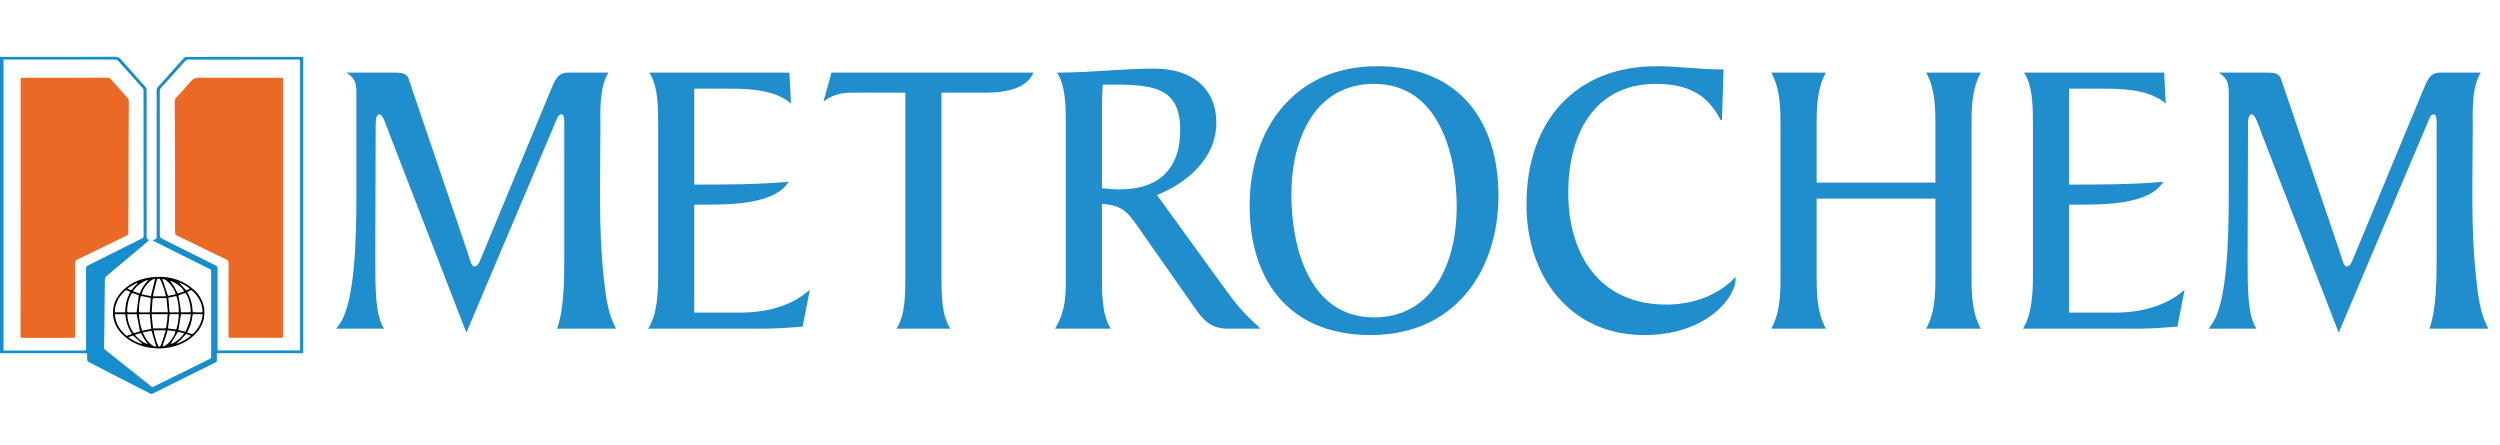 <!--?xml version="1.0" encoding="iso-8859-1"?-->
<!-- Generator: Adobe Illustrator 16.0.0, SVG Export Plug-In . SVG Version: 6.00 Build 0)  -->

<svg version="1.1" id="Layer_1" xmlns="http://www.w3.org/2000/svg" xmlns:xlink="http://www.w3.org/1999/xlink" x="0px" y="0px" width="2180.536px" height="388.147px" viewBox="0 0 2180.536 388.147" style="" xml:space="preserve">
<path style="fill-rule:evenodd;fill:none;" d="M0,49.495c0-1.617,0-3.232,0-4.849c88.857,0,177.715,0,266.595,0
	c0,99.79,0,199.581,0,299.418c-88.85,0-177.723,0-266.595,0c0-11.936,0-23.912,0-35.889c0.385-0.039,0.77-0.111,1.154-0.111
	c24.463-0.004,48.925-0.004,73.388,0c0.463,0,0.926,0.053,1.458,0.086c0,2.076-0.056,3.979,0.039,5.873
	c0.025,0.494,0.398,1.189,0.823,1.414c4.664,2.484,9.367,4.893,14.063,7.314c4.909,2.533,9.817,5.068,14.736,7.582
	c8.431,4.309,16.878,8.586,25.295,12.92c0.894,0.461,1.567,0.395,2.419-0.037c4.157-2.117,8.343-4.18,12.521-6.254
	c9.435-4.689,18.871-9.371,28.306-14.061c4.565-2.27,9.11-4.58,13.709-6.785c1.012-0.484,1.295-1.064,1.258-2.082
	c-0.07-1.932-0.02-3.867-0.02-5.975c0.794,0,1.415,0,2.034,0c23.682,0,47.363,0.002,71.044-0.002c2.439,0,2.218,0.238,2.218-2.121
	c0.002-84.749,0.001-169.496,0.001-254.244c0-0.237-0.028-0.479,0.004-0.712c0.146-1.046-0.275-1.394-1.384-1.393
	c-33.546,0.025-67.09,0.016-100.635,0.05c-0.598,0-1.371,0.286-1.766,0.704c-2.234,2.357-4.389,4.787-6.55,7.209
	c-3.048,3.416-6.062,6.86-9.12,10.269c-2.393,2.665-4.834,5.291-7.247,7.939c-0.834,0.915-1.135,1.94-1.134,3.214
	c0.04,42.16,0.033,84.319,0.033,126.479c0,2.94-0.002,2.938-2.941,3.891c-0.197,0.062-0.363,0.216-0.65,0.395
	c0.612,0.315,1.078,0.564,1.549,0.8c16.007,7.993,32.015,15.984,48.024,23.975c0.827,0.413,1.537,0.726,1.534,1.931
	c-0.044,24.953-0.037,49.908-0.018,74.861c0,0.811-0.238,1.285-1.01,1.666c-16.448,8.088-32.886,16.195-49.313,24.326
	c-0.785,0.387-1.31,0.283-1.945-0.256c-1.36-1.154-2.786-2.238-4.184-3.35c-11.94-9.502-23.875-19.01-35.832-28.492
	c-0.836-0.662-1.183-1.369-1.15-2.428c0.138-4.463,0.226-8.932,0.275-13.396c0.122-11.025,0.21-22.051,0.319-33.076
	c0.042-4.324,0.058-8.65,0.199-12.973c0.025-0.752,0.409-1.717,0.974-2.193c10.688-9.034,21.428-18.01,32.154-27.001
	c1.821-1.525,3.627-3.069,5.678-4.805c-2.429-0.472-2.422-1.973-2.42-3.646c0.032-32.321,0.024-64.642,0.024-96.963
	c0-10.172,0.018-20.343-0.039-30.514c-0.004-0.753-0.387-1.63-0.878-2.229c-1.418-1.732-2.994-3.343-4.488-5.017
	c-3.079-3.454-6.143-6.919-9.217-10.375c-2.504-2.816-5.027-5.615-7.517-8.443c-1.405-1.596-2.771-2.628-5.307-2.618
	c-32.812,0.131-65.624,0.088-98.436,0.083C1.357,49.604,0.679,49.532,0,49.495z M139.569,303.953
	c1.452-0.139,4.091-0.252,6.68-0.664c8.984-1.428,16.979-4.898,23.452-11.273c5.706-5.619,8.924-12.342,8.58-20.334
	c-0.371-8.592-4.531-15.441-11.292-20.729c-10.76-8.418-23.193-10.859-36.61-8.846c-8.513,1.279-16.144,4.627-22.455,10.484
	c-5.745,5.332-9.254,11.773-9.37,19.596c-0.138,9.365,4.264,16.713,11.573,22.463C118.341,301.109,127.939,303.791,139.569,303.953z
	"></path>
<path style="fill-rule:evenodd;fill:#168DCD;" d="M0,49.495c0.679,0.038,1.357,0.109,2.036,0.109
	c32.812,0.005,65.625,0.049,98.436-0.083c2.536-0.01,3.902,1.022,5.307,2.618c2.489,2.828,5.012,5.626,7.517,8.443
	c3.074,3.456,6.138,6.921,9.217,10.375c1.494,1.674,3.069,3.285,4.488,5.017c0.492,0.599,0.875,1.476,0.878,2.229
	c0.057,10.171,0.039,20.342,0.039,30.514c0,32.321,0.008,64.642-0.024,96.963c-0.001,1.674-0.008,3.175,2.42,3.646
	c-2.051,1.735-3.857,3.279-5.678,4.805c-10.726,8.991-21.466,17.968-32.154,27.001c-0.564,0.477-0.949,1.441-0.974,2.193
	c-0.141,4.322-0.156,8.648-0.199,12.973c-0.109,11.025-0.197,22.051-0.319,33.076c-0.049,4.465-0.138,8.934-0.275,13.396
	c-0.033,1.059,0.313,1.766,1.15,2.428c11.956,9.482,23.892,18.99,35.832,28.492c1.398,1.111,2.823,2.195,4.184,3.35
	c0.635,0.539,1.16,0.643,1.945,0.256c16.427-8.131,32.865-16.238,49.313-24.326c0.772-0.381,1.01-0.855,1.01-1.666
	c-0.019-24.953-0.026-49.908,0.018-74.861c0.003-1.206-0.707-1.518-1.534-1.931c-16.009-7.99-32.017-15.981-48.024-23.975
	c-0.472-0.235-0.937-0.484-1.549-0.8c0.287-0.179,0.453-0.333,0.65-0.395c2.939-0.953,2.941-0.95,2.941-3.891
	c0-42.16,0.007-84.319-0.033-126.479c-0.001-1.273,0.3-2.299,1.134-3.214c2.413-2.648,4.854-5.274,7.247-7.939
	c3.059-3.408,6.072-6.853,9.12-10.269c2.161-2.423,4.316-4.853,6.55-7.209c0.395-0.418,1.167-0.704,1.766-0.704
	c33.544-0.034,67.089-0.025,100.635-0.05c1.109-0.001,1.53,0.346,1.384,1.393c-0.032,0.233-0.004,0.475-0.004,0.712
	c0,84.748,0,169.496-0.001,254.244c0,2.359,0.221,2.121-2.218,2.121c-23.681,0.004-47.363,0.002-71.044,0.002
	c-0.619,0-1.239,0-2.034,0c0,2.107-0.05,4.043,0.02,5.975c0.037,1.018-0.247,1.598-1.258,2.082
	c-4.599,2.205-9.144,4.516-13.709,6.785c-9.435,4.689-18.871,9.371-28.306,14.061c-4.179,2.074-8.364,4.137-12.521,6.254
	c-0.852,0.432-1.525,0.498-2.419,0.037c-8.417-4.334-16.864-8.611-25.295-12.92c-4.919-2.514-9.828-5.049-14.736-7.582
	c-4.696-2.422-9.4-4.83-14.063-7.314c-0.425-0.225-0.798-0.92-0.823-1.414c-0.095-1.895-0.039-3.797-0.039-5.873
	c-0.532-0.033-0.996-0.086-1.458-0.086c-24.463-0.004-48.925-0.004-73.388,0c-0.385,0-0.77,0.072-1.154,0.111
	C0,221.948,0,135.72,0,49.495z M3.073,51.946c0,84.649,0,169.13,0,253.777c0.7,0,1.275,0,1.851,0c22.704,0,45.409,0,68.114,0
	c2.046,0,2.05-0.002,2.05-2.033c0.001-23.195,0.012-46.391-0.027-69.585c-0.002-1.254,0.349-1.928,1.536-2.519
	c15.799-7.87,31.563-15.809,47.354-23.691c0.959-0.48,1.306-1.021,1.298-2.072c-0.052-6.32-0.026-12.644-0.026-18.964
	c0-35.887,0.004-71.772-0.027-107.657c-0.001-0.745-0.185-1.675-0.656-2.204c-7.06-7.939-14.201-15.811-21.271-23.743
	c-0.886-0.995-1.793-1.339-3.131-1.336c-31.64,0.037-63.28,0.028-94.921,0.028C4.588,51.946,3.958,51.946,3.073,51.946z
	 M261.755,305.637c0-0.848,0-1.512,0-2.174c0-83.035,0-166.068,0-249.103c0-0.332-0.04-0.67,0.006-0.997
	c0.167-1.153-0.367-1.438-1.497-1.437c-32.127,0.025-64.255,0.016-96.383,0.057c-0.669,0.001-1.536,0.378-1.979,0.865
	c-7.112,7.833-14.153,15.725-21.259,23.563c-0.903,0.998-1.267,1.993-1.266,3.317c0.03,41.779,0.036,83.558-0.016,125.335
	c-0.002,1.632,0.556,2.418,2.007,3.141c15.588,7.749,31.131,15.584,46.713,23.344c1.262,0.629,1.689,1.345,1.687,2.729
	c-0.05,23.148-0.035,46.294-0.035,69.441c0,0.639,0,1.279,0,1.92C213.857,305.637,237.714,305.637,261.755,305.637z"></path>
<path style="fill-rule:evenodd;" d="M139.569,303.953c-11.629-0.162-21.228-2.844-29.441-9.303
	c-7.31-5.75-11.711-13.098-11.573-22.463c0.116-7.822,3.625-14.264,9.37-19.596c6.311-5.857,13.942-9.205,22.455-10.484
	c13.417-2.014,25.85,0.428,36.61,8.846c6.76,5.287,10.921,12.137,11.292,20.729c0.344,7.992-2.874,14.715-8.58,20.334
	c-6.473,6.375-14.468,9.846-23.452,11.273C143.66,303.701,141.021,303.814,139.569,303.953z M145.211,259.99
	c-3.979,0-7.618-0.027-11.253,0.049c-0.318,0.008-0.857,0.688-0.892,1.088c-0.274,3.113-0.457,6.23-0.65,9.35
	c-0.04,0.635-0.006,1.273-0.006,1.879c4.722,0,9.216,0,13.994,0C145.999,268.156,145.609,264.117,145.211,259.99z M133.469,286.455
	c3.769,0,7.172,0.027,10.575-0.045c0.328-0.006,0.862-0.584,0.927-0.961c0.375-2.148,0.686-4.309,0.92-6.477
	c0.176-1.621,0.205-3.258,0.3-4.896c-4.724,0-9.19,0-13.967,0C132.654,278.342,133.069,282.475,133.469,286.455z M100.342,274.037
	c-0.075,0.205-0.14,0.297-0.133,0.381c0.547,7.48,4.205,13.371,9.868,18.223c0.208,0.178,0.661,0.27,0.917,0.182
	c1.314-0.463,2.602-0.998,4.098-1.586c-3.5-5.305-5.324-11.027-5.809-17.199C106.232,274.037,103.325,274.037,100.342,274.037z
	 M109.253,272.42c-0.087-6.354,1.354-12.227,4.429-17.76c-0.868-0.426-1.653-0.711-2.322-1.16c-1.035-0.693-1.782-0.496-2.633,0.344
	c-2.836,2.797-5.217,5.893-6.73,9.555c-1.183,2.861-1.98,5.811-1.803,9.021C103.223,272.42,106.127,272.42,109.253,272.42z
	 M176.5,272.488c0.091-0.275,0.173-0.408,0.171-0.535c-0.184-7.586-3.674-13.621-9.268-18.654c-0.212-0.193-0.741-0.26-1.013-0.146
	c-1.056,0.453-2.068,1.002-3.136,1.535c0.653,1.297,1.307,2.461,1.841,3.676c1.779,4.055,2.757,8.279,2.861,12.701
	c0.012,0.479,0.443,1.35,0.709,1.361C171.282,272.527,173.905,272.488,176.5,272.488z M166.25,272.445
	c0.671-4.094-1.74-13.623-4.191-16.549c-0.199-0.238-0.848-0.311-1.2-0.199c-1.386,0.438-2.717,1.047-4.109,1.461
	c-0.986,0.293-1.216,0.645-0.997,1.703c0.653,3.148,1.139,6.334,1.617,9.516c0.2,1.334,0.218,2.693,0.321,4.068
	C160.629,272.445,163.396,272.445,166.25,272.445z M163.176,289.898c1.314,0.492,2.506,1.037,3.756,1.359
	c0.522,0.135,1.378-0.004,1.733-0.352c3.557-3.502,6.126-7.596,7.35-12.408c0.365-1.43,0.51-2.914,0.781-4.529
	c-2.917,0-5.495-0.033-8.069,0.045c-0.294,0.008-0.743,0.598-0.821,0.975c-0.249,1.205-0.314,2.443-0.525,3.656
	C166.692,282.598,165.237,286.293,163.176,289.898z M119.158,272.486c0.652-5.145,1.274-10.045,1.901-14.988
	c-1.601-0.596-3.307-1.275-5.052-1.838c-0.347-0.113-1.083,0.092-1.239,0.367c-2.747,4.83-3.835,10.08-3.944,15.551
	c-0.006,0.297,0.494,0.861,0.77,0.869C114.165,272.516,116.74,272.486,119.158,272.486z M130.611,272.49
	c0.302-4.332,0.593-8.508,0.88-12.645c-2.918-0.59-5.703-1.152-8.553-1.73c-1.4,4.492-1.753,9.012-1.822,13.563
	c-0.004,0.268,0.471,0.773,0.731,0.777C124.757,272.512,127.669,272.49,130.611,272.49z M111.158,274.045
	c-0.076,0.162-0.152,0.248-0.148,0.328c0.262,5.707,2.035,10.947,5.239,15.723c0.173,0.258,0.758,0.477,1.059,0.395
	c1.674-0.459,3.32-1.018,4.793-1.484c-0.961-5.023-1.905-9.961-2.861-14.961C116.631,274.045,113.877,274.045,111.158,274.045z
	 M130.641,274.063c-3.101,0-6.188,0-9.424,0c0.199,5.027,1.07,9.801,2.803,14.412c2.785-0.541,5.38-1.047,7.889-1.535
	C131.479,282.58,131.062,278.35,130.641,274.063z M157.859,274.033c-0.756,4.643-1.498,9.197-2.25,13.811
	c1.516,0.402,3.171,0.785,4.786,1.287c0.895,0.279,1.473,0.191,1.829-0.719c1.071-2.734,2.32-5.412,3.193-8.201
	c0.608-1.945,0.711-4.039,1.058-6.178C163.351,274.033,160.542,274.033,157.859,274.033z M144.703,258.439
	c-1.097-5.365-2.761-10.199-5.044-14.82c-0.194-0.395-1.131-0.629-1.699-0.594c-0.399,0.025-0.99,0.576-1.101,0.992
	c-1.049,3.895-2.028,7.805-2.985,11.723c-0.208,0.848-0.244,1.734-0.373,2.699C137.294,258.439,140.875,258.439,144.703,258.439z
	 M146.85,259.678c0.302,4.094,0.585,8.098,0.919,12.098c0.021,0.254,0.439,0.676,0.68,0.682c2.466,0.051,4.934,0.031,7.487,0.031
	c0.113-4.777-0.494-9.262-1.794-13.654c-0.077-0.26-0.637-0.611-0.898-0.563C151.064,258.701,148.902,259.215,146.85,259.678z
	 M146.518,286.49c2.472,0.322,4.814,0.627,7.231,0.941c1.34-4.426,2.151-8.799,2.163-13.455c-2.599,0-5.023-0.029-7.443,0.043
	c-0.266,0.008-0.697,0.578-0.737,0.924c-0.155,1.314-0.125,2.65-0.268,3.965C147.192,281.393,146.849,283.869,146.518,286.49z
	 M133.963,288.133c0.89,4.965,2.28,9.43,4.049,13.785c0.099,0.244,0.64,0.516,0.9,0.457c0.404-0.09,0.924-0.375,1.081-0.713
	c0.657-1.422,1.278-2.869,1.762-4.355c0.988-3.037,1.879-6.104,2.815-9.174C140.917,288.133,137.583,288.133,133.963,288.133z
	 M131.63,258.328c1.237-5.135,2.43-10.086,3.621-15.031c-3.558-0.479-10.891,7.803-11.633,13.395
	C126.281,257.236,128.964,257.785,131.63,258.328z M141.555,243.24c1.665,4.934,3.309,9.809,5.027,14.9
	c2.144-0.457,4.43-0.945,6.708-1.432C152.152,250.887,145.195,243.105,141.555,243.24z M136.259,302.424
	c-1.412-4.797-2.732-9.283-4.104-13.951c-2.437,0.467-4.933,0.943-7.635,1.461c2.145,4.945,4.767,9.193,9.401,11.926
	C134.532,302.221,135.368,302.221,136.259,302.424z M141.713,302.102c3.48,0.424,11.016-8.309,11.233-13.23
	c-1.809-0.223-3.637-0.422-5.455-0.684c-1.027-0.148-1.642,0.027-1.765,1.205c-0.097,0.93-0.418,1.848-0.712,2.746
	C143.929,295.469,142.815,298.787,141.713,302.102z M129.629,243.898c-5.91,1.781-10.28,5.121-13.684,10.113
	c2.098,0.746,3.984,1.414,5.752,2.043c1.168-2.291,2.059-4.467,3.326-6.406C126.312,247.676,127.973,245.934,129.629,243.898z
	 M160.682,254.137c-1.802-3.775-9.422-9.184-12.201-8.832c1.175,1.584,2.484,3.117,3.519,4.811c1.038,1.697,1.782,3.561,2.705,5.328
	c0.135,0.254,0.624,0.582,0.826,0.516C157.26,255.4,158.96,254.76,160.682,254.137z M160.608,290.701
	c-1.993-0.502-3.851-0.967-5.382-1.35c-2.241,3.758-4.35,7.297-6.397,10.732C151.97,299.506,158.395,294.621,160.608,290.701z
	 M128.961,300.07c-1.095-1.486-2.257-2.879-3.202-4.398c-0.953-1.533-1.666-3.205-2.551-4.781c-0.118-0.209-0.669-0.359-0.952-0.283
	c-1.492,0.389-2.962,0.859-4.463,1.309C119.368,294.936,126.081,299.82,128.961,300.07z M166.637,292.818
	c-1.242-0.467-2.203-0.777-3.119-1.184c-0.915-0.408-1.417-0.129-2.06,0.604c-1.604,1.828-3.333,3.555-5.078,5.26
	c-0.736,0.721-1.635,1.281-2.46,1.914c0.069,0.104,0.138,0.205,0.207,0.309C158.671,298.318,162.683,295.977,166.637,292.818z
	 M123.671,300.07c0.066-0.104,0.132-0.211,0.199-0.314c-0.115-0.146-0.211-0.314-0.348-0.436c-2.323-2.08-4.643-4.164-6.991-6.217
	c-0.248-0.219-0.722-0.424-0.995-0.34c-1.131,0.35-2.227,0.814-3.614,1.344C115.617,297,119.524,298.764,123.671,300.07z
	 M165.539,251.664c-3.181-2.336-6.322-4.318-9.322-5.209c1.239,1.357,2.893,3.09,4.45,4.898c1.857,2.158,1.823,2.188,4.365,0.721
	C165.113,252.027,165.18,251.957,165.539,251.664z M111.41,251.369c0.062,0.191,0.124,0.381,0.186,0.57
	c0.513,0.256,1.067,0.451,1.527,0.775c1.061,0.746,1.647,0.336,2.328-0.588c0.929-1.258,2.044-2.387,3.098-3.555
	c0.482-0.535,1.007-1.033,1.514-1.547c-0.119-0.158-0.238-0.314-0.358-0.473C116.94,248.158,114.175,249.764,111.41,251.369z"></path>
<path style="fill-rule:evenodd;fill:none;" d="M3.073,51.946c0.885,0,1.515,0,2.144,0
	c31.641,0,63.281,0.008,94.921-0.028c1.338-0.002,2.245,0.342,3.131,1.336c7.07,7.932,14.211,15.803,21.271,23.743
	c0.471,0.529,0.655,1.459,0.656,2.204c0.031,35.884,0.027,71.77,0.027,107.657c0,6.32-0.025,12.644,0.026,18.964
	c0.008,1.051-0.339,1.592-1.298,2.072c-15.791,7.883-31.554,15.821-47.354,23.691c-1.188,0.591-1.539,1.265-1.536,2.519
	c0.039,23.195,0.028,46.39,0.027,69.585c0,2.031-0.004,2.033-2.05,2.033c-22.705,0-45.41,0-68.114,0c-0.575,0-1.15,0-1.851,0
	C3.073,221.076,3.073,136.595,3.073,51.946z M17.978,181.107c0,37.261,0.009,74.52-0.034,111.78
	c-0.001,1.469,0.417,1.811,1.884,1.805c14.598-0.053,29.195-0.031,43.793-0.033c1.889,0,1.891-0.002,1.891-1.902
	c0-21.197,0.015-42.395-0.035-63.589c-0.003-1.396,0.444-2.084,1.718-2.698c14.427-6.96,28.816-13.994,43.236-20.969
	c1.06-0.513,1.466-1.099,1.468-2.273c0.024-9.546,0.162-19.094,0.189-28.642c0.043-15.255-0.001-30.512,0.048-45.768
	c0.044-13.54,0.175-27.079,0.228-40.619c0.002-0.708-0.161-1.583-0.597-2.102c-2.002-2.381-4.138-4.656-6.211-6.983
	c-2.934-3.292-5.875-6.579-8.767-9.905c-0.81-0.932-1.651-1.389-2.981-1.387c-24.558,0.042-49.116,0.031-73.674,0.031
	c-2.156,0-2.157,0-2.157,2.043C17.978,106.966,17.978,144.036,17.978,181.107z"></path>
<path style="fill-rule:evenodd;fill:none;" d="M261.755,305.637c-24.041,0-47.897,0-72.022,0
	c0-0.641,0-1.281,0-1.92c0-23.146-0.015-46.293,0.035-69.441c0.002-1.384-0.424-2.1-1.687-2.729
	c-15.582-7.76-31.125-15.595-46.713-23.344c-1.451-0.723-2.009-1.509-2.007-3.141c0.052-41.778,0.046-83.557,0.016-125.335
	c-0.001-1.324,0.363-2.319,1.266-3.317c7.106-7.838,14.147-15.73,21.259-23.563c0.443-0.487,1.31-0.864,1.979-0.865
	c32.128-0.041,64.256-0.031,96.383-0.057c1.13-0.001,1.664,0.284,1.497,1.437c-0.046,0.327-0.006,0.665-0.006,0.997
	c0,83.035,0,166.068,0,249.103C261.755,304.125,261.755,304.789,261.755,305.637z M246.87,181.289c0-37.167,0-74.336,0-111.505
	c0-1.928-0.002-1.931-2.014-1.931c-23.779,0-47.559,0.05-71.337-0.063c-3.001-0.014-5.057,0.632-7.017,3.042
	c-4.043,4.971-8.529,9.602-12.833,14.373c-0.859,0.953-1.263,1.981-1.252,3.332c0.128,16.203,0.205,32.406,0.246,48.608
	c0.055,21.911,0.081,43.822,0.065,65.734c-0.002,1.326,0.413,2.015,1.632,2.604c14.461,6.987,28.887,14.041,43.348,21.029
	c1.208,0.584,1.664,1.248,1.661,2.59c-0.047,21.199-0.033,42.398-0.033,63.597c0,1.959,0.001,1.959,1.948,1.959
	c14.501,0.002,29.003,0.002,43.505,0c2.08,0,2.081,0,2.081-2.004C246.87,255.531,246.87,218.412,246.87,181.289z"></path>
<path style="fill-rule:evenodd;fill:none;" d="M145.211,259.99c0.398,4.127,0.788,8.166,1.192,12.365
	c-4.778,0-9.272,0-13.994,0c0-0.605-0.034-1.244,0.006-1.879c0.194-3.119,0.376-6.236,0.65-9.35c0.035-0.4,0.574-1.08,0.892-1.088
	C137.594,259.963,141.232,259.99,145.211,259.99z"></path>
<path style="fill-rule:evenodd;fill:none;" d="M133.469,286.455c-0.399-3.98-0.815-8.113-1.244-12.379
	c4.777,0,9.243,0,13.967,0c-0.095,1.639-0.124,3.275-0.3,4.896c-0.234,2.168-0.545,4.328-0.92,6.477
	c-0.065,0.377-0.6,0.955-0.927,0.961C140.641,286.482,137.237,286.455,133.469,286.455z"></path>
<path style="fill-rule:evenodd;fill:none;" d="M100.342,274.037c2.983,0,5.89,0,8.941,0
	c0.485,6.172,2.31,11.895,5.809,17.199c-1.496,0.588-2.783,1.123-4.098,1.586c-0.256,0.088-0.709-0.004-0.917-0.182
	c-5.663-4.852-9.321-10.742-9.868-18.223C100.203,274.334,100.268,274.242,100.342,274.037z"></path>
<path style="fill-rule:evenodd;fill:none;" d="M109.253,272.42c-3.125,0-6.03,0-9.058,0
	c-0.178-3.211,0.62-6.16,1.803-9.021c1.513-3.662,3.894-6.758,6.73-9.555c0.851-0.84,1.598-1.037,2.633-0.344
	c0.668,0.449,1.454,0.734,2.322,1.16C110.607,260.193,109.166,266.066,109.253,272.42z"></path>
<path style="fill-rule:evenodd;fill:none;" d="M176.5,272.488c-2.595,0-5.218,0.039-7.835-0.063
	c-0.266-0.012-0.697-0.883-0.709-1.361c-0.104-4.422-1.082-8.646-2.861-12.701c-0.534-1.215-1.188-2.379-1.841-3.676
	c1.068-0.533,2.08-1.082,3.136-1.535c0.272-0.113,0.8-0.047,1.013,0.146c5.593,5.033,9.083,11.068,9.268,18.654
	C176.674,272.08,176.591,272.213,176.5,272.488z"></path>
<path style="fill-rule:evenodd;fill:none;" d="M166.25,272.445c-2.853,0-5.621,0-8.559,0
	c-0.103-1.375-0.121-2.734-0.321-4.068c-0.479-3.182-0.964-6.367-1.617-9.516c-0.219-1.059,0.01-1.41,0.997-1.703
	c1.393-0.414,2.723-1.023,4.109-1.461c0.352-0.111,1.001-0.039,1.2,0.199C164.51,258.822,166.921,268.352,166.25,272.445z"></path>
<path style="fill-rule:evenodd;fill:none;" d="M163.176,289.898c2.061-3.605,3.517-7.301,4.206-11.254
	c0.211-1.213,0.276-2.451,0.525-3.656c0.078-0.377,0.526-0.967,0.821-0.975c2.574-0.078,5.151-0.045,8.069-0.045
	c-0.271,1.615-0.417,3.1-0.781,4.529c-1.224,4.813-3.793,8.906-7.35,12.408c-0.355,0.348-1.211,0.486-1.733,0.352
	C165.682,290.936,164.49,290.391,163.176,289.898z"></path>
<path style="fill-rule:evenodd;fill:none;" d="M119.158,272.486c-2.418,0-4.993,0.029-7.564-0.039
	c-0.276-0.008-0.776-0.572-0.77-0.869c0.109-5.471,1.198-10.721,3.944-15.551c0.156-0.275,0.892-0.48,1.239-0.367
	c1.746,0.563,3.452,1.242,5.052,1.838C120.432,262.441,119.811,267.342,119.158,272.486z"></path>
<path style="fill-rule:evenodd;fill:none;" d="M130.611,272.49c-2.941,0-5.854,0.021-8.764-0.035
	c-0.26-0.004-0.736-0.51-0.731-0.777c0.069-4.551,0.422-9.07,1.822-13.563c2.851,0.578,5.635,1.141,8.553,1.73
	C131.204,263.982,130.913,268.158,130.611,272.49z"></path>
<path style="fill-rule:evenodd;fill:none;" d="M111.158,274.045c2.719,0,5.473,0,8.082,0
	c0.956,5,1.9,9.938,2.861,14.961c-1.473,0.467-3.119,1.025-4.793,1.484c-0.301,0.082-0.885-0.137-1.059-0.395
	c-3.204-4.775-4.977-10.016-5.239-15.723C111.006,274.293,111.082,274.207,111.158,274.045z"></path>
<path style="fill-rule:evenodd;fill:none;" d="M130.641,274.063c0.421,4.287,0.838,8.518,1.268,12.877
	c-2.508,0.488-5.104,0.994-7.889,1.535c-1.733-4.611-2.604-9.385-2.803-14.412C124.453,274.063,127.54,274.063,130.641,274.063z"></path>
<path style="fill-rule:evenodd;fill:none;" d="M157.859,274.033c2.683,0,5.492,0,8.616,0
	c-0.346,2.139-0.449,4.232-1.058,6.178c-0.873,2.789-2.123,5.467-3.193,8.201c-0.356,0.91-0.935,0.998-1.829,0.719
	c-1.615-0.502-3.27-0.885-4.786-1.287C156.361,283.23,157.104,278.676,157.859,274.033z"></path>
<path style="fill-rule:evenodd;fill:none;" d="M144.703,258.439c-3.828,0-7.409,0-11.202,0
	c0.128-0.965,0.165-1.852,0.373-2.699c0.957-3.918,1.937-7.828,2.985-11.723c0.111-0.416,0.702-0.967,1.101-0.992
	c0.568-0.035,1.505,0.199,1.699,0.594C141.942,248.24,143.606,253.074,144.703,258.439z"></path>
<path style="fill-rule:evenodd;fill:none;" d="M146.85,259.678c2.052-0.463,4.215-0.977,6.395-1.406
	c0.261-0.049,0.821,0.303,0.898,0.563c1.3,4.393,1.907,8.877,1.794,13.654c-2.553,0-5.021,0.02-7.487-0.031
	c-0.241-0.006-0.659-0.428-0.68-0.682C147.435,267.775,147.151,263.771,146.85,259.678z"></path>
<path style="fill-rule:evenodd;fill:none;" d="M146.518,286.49c0.331-2.621,0.674-5.098,0.945-7.582
	c0.144-1.314,0.113-2.65,0.268-3.965c0.04-0.346,0.471-0.916,0.737-0.924c2.42-0.072,4.844-0.043,7.443-0.043
	c-0.012,4.656-0.822,9.029-2.163,13.455C151.332,287.117,148.99,286.813,146.518,286.49z"></path>
<path style="fill-rule:evenodd;fill:none;" d="M133.963,288.133c3.62,0,6.955,0,10.606,0
	c-0.936,3.07-1.827,6.137-2.815,9.174c-0.483,1.486-1.105,2.934-1.762,4.355c-0.157,0.338-0.677,0.623-1.081,0.713
	c-0.26,0.059-0.801-0.213-0.9-0.457C136.243,297.563,134.853,293.098,133.963,288.133z"></path>
<path style="fill-rule:evenodd;fill:none;" d="M131.63,258.328c-2.666-0.543-5.349-1.092-8.013-1.637
	c0.742-5.592,8.076-13.873,11.633-13.395C134.06,248.242,132.867,253.193,131.63,258.328z"></path>
<path style="fill-rule:evenodd;fill:none;" d="M141.555,243.24c3.64-0.135,10.598,7.646,11.735,13.469
	c-2.278,0.486-4.564,0.975-6.708,1.432C144.864,253.049,143.219,248.174,141.555,243.24z"></path>
<path style="fill-rule:evenodd;fill:none;" d="M136.259,302.424c-0.891-0.203-1.727-0.203-2.338-0.564
	c-4.634-2.732-7.256-6.98-9.401-11.926c2.702-0.518,5.199-0.994,7.635-1.461C133.527,293.141,134.848,297.627,136.259,302.424z"></path>
<path style="fill-rule:evenodd;fill:none;" d="M141.713,302.102c1.102-3.314,2.216-6.633,3.301-9.963
	c0.294-0.898,0.615-1.816,0.712-2.746c0.124-1.178,0.738-1.354,1.765-1.205c1.818,0.262,3.646,0.461,5.455,0.684
	C152.729,293.793,145.193,302.525,141.713,302.102z"></path>
<path style="fill-rule:evenodd;fill:none;" d="M129.629,243.898c-1.656,2.035-3.317,3.777-4.605,5.75
	c-1.268,1.939-2.158,4.115-3.326,6.406c-1.768-0.629-3.654-1.297-5.752-2.043C119.349,249.02,123.719,245.68,129.629,243.898z"></path>
<path style="fill-rule:evenodd;fill:none;" d="M160.682,254.137c-1.722,0.623-3.422,1.264-5.151,1.822
	c-0.202,0.066-0.691-0.262-0.826-0.516c-0.923-1.768-1.667-3.631-2.705-5.328c-1.034-1.693-2.343-3.227-3.519-4.811
	C151.26,244.953,158.88,250.361,160.682,254.137z"></path>
<path style="fill-rule:evenodd;fill:none;" d="M160.608,290.701c-2.214,3.92-8.638,8.805-11.779,9.383
	c2.047-3.436,4.157-6.975,6.397-10.732C156.757,289.734,158.616,290.199,160.608,290.701z"></path>
<path style="fill-rule:evenodd;fill:none;" d="M128.961,300.07c-2.88-0.25-9.593-5.135-11.168-8.154
	c1.501-0.449,2.971-0.92,4.463-1.309c0.282-0.076,0.834,0.074,0.952,0.283c0.886,1.576,1.599,3.248,2.551,4.781
	C126.704,297.191,127.866,298.584,128.961,300.07z"></path>
<path style="fill-rule:evenodd;fill:none;" d="M166.637,292.818c-3.954,3.158-7.966,5.5-12.511,6.902
	c-0.069-0.104-0.138-0.205-0.207-0.309c0.825-0.633,1.725-1.193,2.46-1.914c1.745-1.705,3.474-3.432,5.078-5.26
	c0.643-0.732,1.145-1.012,2.06-0.604C164.435,292.041,165.396,292.352,166.637,292.818z"></path>
<path style="fill-rule:evenodd;fill:none;" d="M123.671,300.07c-4.147-1.307-8.055-3.07-11.749-5.963
	c1.387-0.529,2.482-0.994,3.614-1.344c0.273-0.084,0.748,0.121,0.995,0.34c2.348,2.053,4.667,4.137,6.991,6.217
	c0.136,0.121,0.233,0.289,0.348,0.436C123.803,299.859,123.738,299.967,123.671,300.07z"></path>
<path style="fill-rule:evenodd;fill:none;" d="M165.539,251.664c-0.359,0.293-0.426,0.363-0.507,0.41
	c-2.542,1.467-2.507,1.438-4.365-0.721c-1.557-1.809-3.21-3.541-4.45-4.898C159.217,247.346,162.358,249.328,165.539,251.664z"></path>
<path style="fill-rule:evenodd;fill:none;" d="M111.41,251.369c2.765-1.605,5.53-3.211,8.294-4.816
	c0.12,0.158,0.239,0.314,0.358,0.473c-0.506,0.514-1.032,1.012-1.514,1.547c-1.054,1.168-2.169,2.297-3.098,3.555
	c-0.681,0.924-1.268,1.334-2.328,0.588c-0.46-0.324-1.014-0.52-1.527-0.775C111.534,251.75,111.472,251.561,111.41,251.369z"></path>
<path style="fill-rule:evenodd;fill:#EB6924;" d="M17.978,181.107c0-37.071,0-74.141,0-111.21
	c0-2.043,0-2.043,2.157-2.043c24.558,0,49.116,0.011,73.674-0.031c1.33-0.002,2.171,0.455,2.981,1.387
	c2.892,3.326,5.833,6.613,8.767,9.905c2.073,2.327,4.208,4.602,6.211,6.983c0.436,0.519,0.599,1.393,0.597,2.102
	c-0.053,13.54-0.184,27.079-0.228,40.619c-0.049,15.255-0.005,30.513-0.048,45.768c-0.027,9.548-0.165,19.096-0.189,28.642
	c-0.002,1.175-0.408,1.761-1.468,2.273c-14.42,6.975-28.81,14.009-43.236,20.969c-1.274,0.614-1.721,1.302-1.718,2.698
	c0.05,21.195,0.036,42.392,0.035,63.589c0,1.9-0.002,1.902-1.891,1.902c-14.598,0.002-29.195-0.02-43.793,0.033
	c-1.467,0.006-1.885-0.336-1.884-1.805C17.987,255.627,17.978,218.368,17.978,181.107z"></path>
<path style="fill-rule:evenodd;fill:#EB6924;" d="M246.87,181.289c0,37.123,0,74.243,0,111.366
	c0,2.004-0.001,2.004-2.081,2.004c-14.501,0.002-29.003,0.002-43.505,0c-1.947,0-1.948,0-1.948-1.959
	c0-21.199-0.014-42.398,0.033-63.597c0.003-1.342-0.453-2.006-1.661-2.59c-14.461-6.988-28.887-14.042-43.348-21.029
	c-1.22-0.589-1.634-1.277-1.632-2.604c0.016-21.913-0.01-43.823-0.065-65.734c-0.041-16.202-0.117-32.405-0.246-48.608
	c-0.011-1.351,0.393-2.379,1.252-3.332c4.303-4.771,8.789-9.402,12.833-14.373c1.959-2.409,4.016-3.055,7.017-3.042
	c23.778,0.113,47.558,0.063,71.337,0.063c2.012,0,2.014,0.002,2.014,1.931C246.87,106.952,246.87,144.121,246.87,181.289z"></path>
<g>
	<path style="fill:#208DCD;" d="M530.671,63.346c-8.05,13.3-7,32.2-7,49.701c0,42.001-1.75,85.751,2.8,127.752
		c1.75,15.75,3.15,31.85,10.85,45.851h-51.451c6.3-17.501,6.3-43.401,6.3-63.001V107.447c0-3.5,0-7.7-2.45-7.7
		c-2.45,0-3.5,2.45-4.55,5.25L406.769,290.15l-66.501-171.854c-3.85-10.15-6.3-18.55-9.45-18.55c-3.15,0-3.15,6.3-3.15,11.55
		l-0.35,113.752c0,27.301,0,50.051,7.7,61.602h-41.651l3.15-4.551c12.95-18.551,14.35-73.851,14.35-111.652V82.946
		c0-9.45-0.35-14.35-8.75-19.6h43.401c4.2,0,9.45,0.7,10.85,5.25l51.801,152.603c1.75,5.25,2.8,11.2,5.6,11.2
		c3.15,0,4.2-3.5,6.3-8.4l60.551-145.953c3.15-7.35,5.6-14.7,14.35-14.7H530.671z"></path>
	<path style="fill:#208DCD;" d="M605.563,272.649h40.25c21.701,0,44.101-5.25,60.551-19.95l-6.3,32.201
		c-9.45,0.699-21,1.75-33.601,1.75H565.313c7.7-11.9,8.75-30.102,8.75-45.851V109.197c0-15.75,0-33.951-7.7-45.851h122.152
		l1.4,26.95c-12.25-10.5-31.151-12.95-51.801-12.95h-32.55v83.651c26.95,0,55.301,0,82.251-2.45
		c-12.25,19.95-51.801,19.95-73.501,19.95h-8.75V272.649z"></path>
	<path style="fill:#208DCD;" d="M781.959,286.65c7.7-11.9,7.7-30.102,7.7-45.851V80.846h-46.551c-8.05,0-16.1,1.05-24.85,7.7l7-25.2
		h176.053c-5.95,15.05-27.301,17.5-41.651,17.5h-38.5v159.953c0,15.75,0,33.951,7.7,45.851H781.959z"></path>
	<path style="fill:#208DCD;" d="M1070.006,254.1c10.15,13.65,15.05,19.25,29.4,32.551h-28.7c-15.05,0-21.701-8.051-29.401-19.251
		l-42.701-60.901c-14.7-21-17.15-26.951-37.451-28.701v63.001c0,15.75,0,33.951,7.7,45.851h-48.651
		c10.15-16.101,9.45-32.9,9.45-47.951V109.197c0-15.75,0-33.951-7.7-45.851c29.4,0,57.401-3.5,84.702-3.5
		c35.701,0,54.251,19.601,54.251,46.901c0,32.201-26.601,53.201-51.801,63.351L1070.006,254.1z M961.154,164.148
		c5.25,0.7,10.5,1.05,15.75,1.05c33.951,0,52.501-18.2,52.501-51.451c0-35.001-19.951-39.201-51.101-39.901h-16.45
		c-0.35,5.25-0.7,11.2-0.7,16.8V164.148z"></path>
	<path style="fill:#208DCD;" d="M1195.655,292.25c-73.501,0-105.702-50.401-105.702-112.702c0-66.501,38.5-121.802,111.302-121.802
		c73.502,0,105.702,50.401,105.702,112.702C1306.958,236.949,1268.457,292.25,1195.655,292.25z M1198.456,73.146
		c-50.401,0-72.102,46.201-72.102,96.602c0,46.201,15.75,107.102,72.102,107.102c50.4,0,72.102-46.201,72.102-96.602
		C1270.557,134.047,1254.806,73.146,1198.456,73.146z"></path>
	<path style="fill:#208DCD;" d="M1501.906,104.646h-1.05c-8.4-15.05-20.301-31.5-56.352-31.5c-54.951,0-76.651,45.151-76.651,94.852
		c0,54.951,28.001,97.651,85.401,97.651c30.101,0,50.401-12.95,60.552-24.15v2.101c0,15.75-25.201,48.65-79.802,48.65
		c-63.701,0-102.901-50.401-102.552-114.452c0-71.751,42.351-120.052,113.402-120.052c20.3,0,35,2.8,58.451,2.8L1501.906,104.646z"></path>
	<path style="fill:#208DCD;" d="M1688.101,109.197c0-15.75-0.35-31.851-8.05-45.851h47.601c-7.7,14-8.05,30.1-8.05,45.851v131.603
		c0,15.75,0.35,31.85,8.05,45.851h-47.601c7.7-14.001,8.05-30.102,8.05-45.851v-67.551H1584.5v67.551
		c0,15.75,0.35,31.85,8.05,45.851h-47.601c7.7-14.001,8.05-30.102,8.05-45.851V109.197c0-15.75-0.35-31.851-8.05-45.851h47.601
		c-7.7,14-8.05,30.1-8.05,45.851v50.051h103.602V109.197z"></path>
	<path style="fill:#208DCD;" d="M1804.645,272.649h40.251c21.7,0,44.101-5.25,60.551-19.95l-6.3,32.201
		c-9.45,0.699-21,1.75-33.601,1.75h-101.151c7.7-11.9,8.75-30.102,8.75-45.851V109.197c0-15.75,0-33.951-7.7-45.851h122.152
		l1.399,26.95c-12.25-10.5-31.15-12.95-51.801-12.95h-32.551v83.651c26.951,0,55.302,0,82.252-2.45
		c-12.25,19.95-51.801,19.95-73.501,19.95h-8.751V272.649z"></path>
	<path style="fill:#208DCD;" d="M2163.745,63.346c-8.05,13.3-7,32.2-7,49.701c0,42.001-1.75,85.751,2.8,127.752
		c1.75,15.75,3.15,31.85,10.851,45.851h-51.451c6.3-17.501,6.3-43.401,6.3-63.001V107.447c0-3.5,0-7.7-2.45-7.7s-3.5,2.45-4.55,5.25
		l-78.401,185.154l-66.501-171.854c-3.851-10.15-6.3-18.55-9.45-18.55s-3.15,6.3-3.15,11.55l-0.35,113.752
		c0,27.301,0,50.051,7.7,61.602h-41.651l3.15-4.551c12.95-18.551,14.351-73.851,14.351-111.652V82.946c0-9.45-0.351-14.35-8.75-19.6
		h43.4c4.2,0,9.45,0.7,10.851,5.25l51.801,152.603c1.75,5.25,2.8,11.2,5.6,11.2c3.15,0,4.2-3.5,6.3-8.4l60.552-145.953
		c3.149-7.35,5.6-14.7,14.35-14.7H2163.745z"></path>
</g>
</svg>
